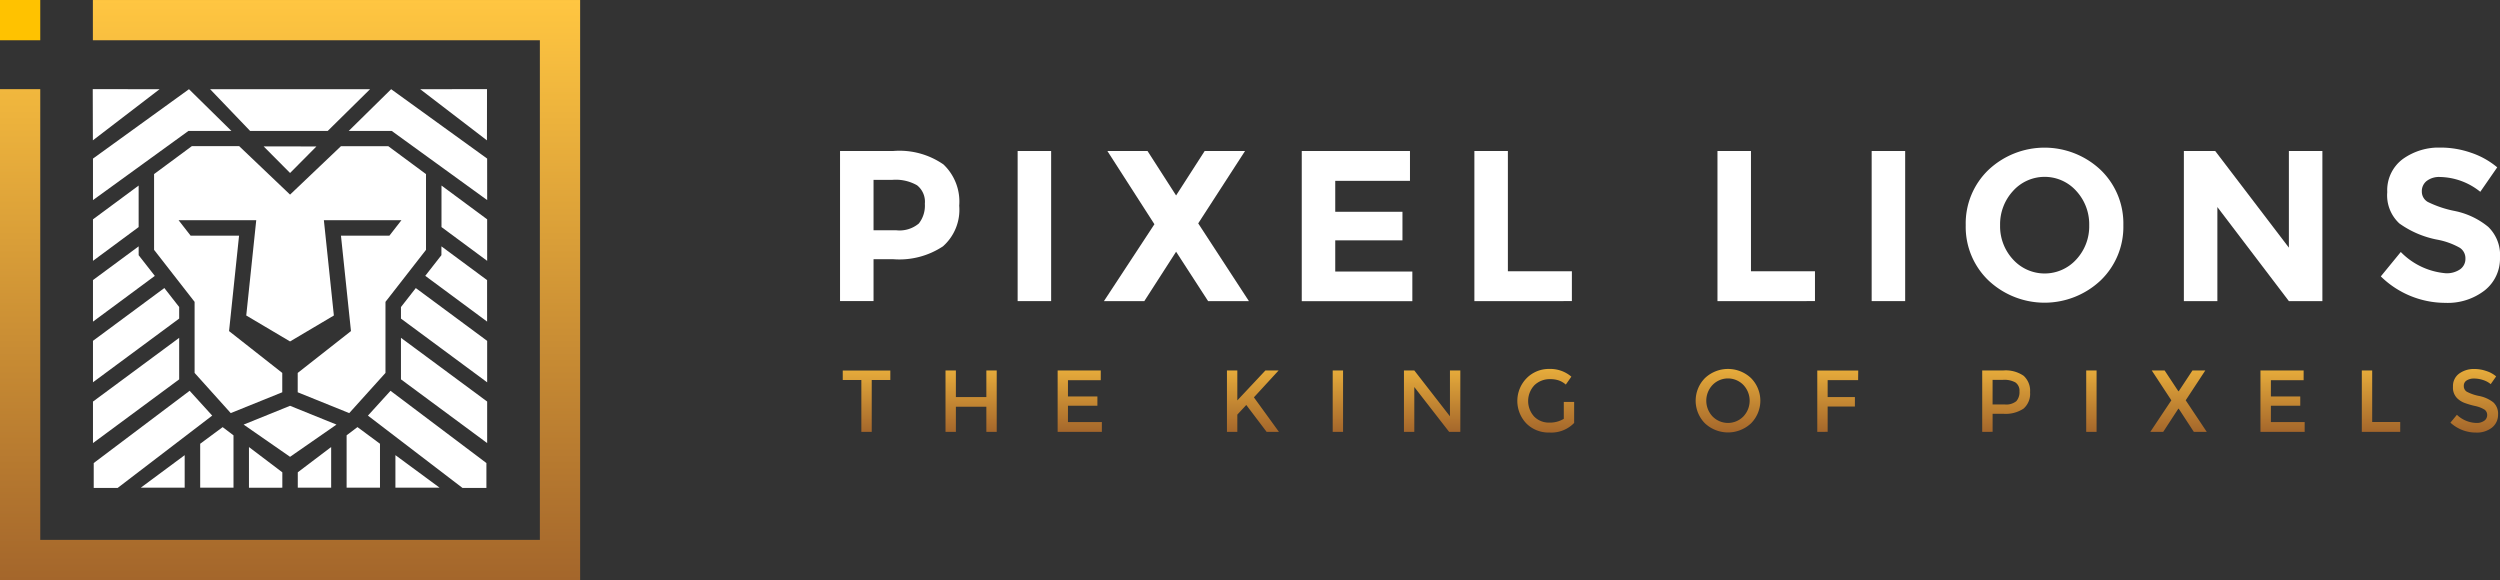 <svg xmlns="http://www.w3.org/2000/svg" xmlns:xlink="http://www.w3.org/1999/xlink" id="Logo" width="184.376" height="42.784" viewBox="0 0 184.376 42.784"><rect x="0" y="0" width="184.376" height="42.784" fill="#333333" stroke="none"/><defs><clipPath id="clip-path"><rect id="Rectangle_3283" data-name="Rectangle 3283" width="122.423" height="21.016" fill="none"></rect></clipPath><linearGradient id="linear-gradient" x1="0.5" x2="0.5" y2="1" gradientUnits="objectBoundingBox"><stop offset="0" stop-color="#ffc641"></stop><stop offset="1" stop-color="#a4662b"></stop></linearGradient></defs><g id="Group_3779" data-name="Group 3779" transform="translate(61.953 10.884)"><g id="Group_3778" data-name="Group 3778" clip-path="url(#clip-path)"><path id="Path_5043" data-name="Path 5043" d="M7.626,2.281A3.772,3.772,0,0,1,8.79,5.322a3.6,3.6,0,0,1-1.2,3,5.816,5.816,0,0,1-3.651.95H2.471v3.088H0V1.291H3.912a5.682,5.682,0,0,1,3.714.99M5.812,6.636a2.128,2.128,0,0,0,.443-1.457,1.543,1.543,0,0,0-.578-1.362,3.177,3.177,0,0,0-1.8-.4H2.471V7.135H4.134a2.2,2.2,0,0,0,1.679-.5" transform="translate(0 -1.038)" fill="#fff"></path><rect id="Rectangle_3279" data-name="Rectangle 3279" width="2.471" height="11.07" transform="translate(13.098 0.253)" fill="#fff"></rect><path id="Path_5044" data-name="Path 5044" d="M106.614,1.291h2.977l-3.453,5.337,3.738,5.733h-3.009l-2.36-3.643-2.344,3.643H99.186l3.722-5.67-3.469-5.4H102.4l2.106,3.278Z" transform="translate(-79.722 -1.038)" fill="#fff"></path><path id="Path_5045" data-name="Path 5045" d="M181.5,1.291v2.2h-5.511V5.773h4.957V7.88h-4.957v2.3h5.686v2.186h-8.156V1.291Z" transform="translate(-139.467 -1.038)" fill="#fff"></path><path id="Path_5046" data-name="Path 5046" d="M238.405,12.362V1.291h2.471V10.16h4.72v2.2Z" transform="translate(-191.622 -1.038)" fill="#fff"></path><path id="Path_5047" data-name="Path 5047" d="M329.764,12.362V1.291h2.471V10.16h4.72v2.2Z" transform="translate(-265.053 -1.038)" fill="#fff"></path><rect id="Rectangle_3280" data-name="Rectangle 3280" width="2.471" height="11.07" transform="translate(76.083 0.253)" fill="#fff"></rect><path id="Path_5048" data-name="Path 5048" d="M433.006,9.8a6.031,6.031,0,0,1-8.267,0,5.468,5.468,0,0,1-1.679-4.078,5.469,5.469,0,0,1,1.679-4.078,6.032,6.032,0,0,1,8.267,0,5.47,5.47,0,0,1,1.679,4.078A5.47,5.47,0,0,1,433.006,9.8m-.839-4.07a3.622,3.622,0,0,0-.95-2.526,3.133,3.133,0,0,0-4.672,0,3.623,3.623,0,0,0-.95,2.526,3.594,3.594,0,0,0,.95,2.518,3.149,3.149,0,0,0,4.672,0,3.593,3.593,0,0,0,.95-2.518" transform="translate(-340.04)" fill="#fff"></path><path id="Path_5049" data-name="Path 5049" d="M512.8,1.291h2.471v11.07H512.8l-5.274-6.937v6.937h-2.471V1.291h2.312L512.8,8.418Z" transform="translate(-405.947 -1.038)" fill="#fff"></path><path id="Path_5050" data-name="Path 5050" d="M582.445,2.463a.954.954,0,0,0-.356.776.876.876,0,0,0,.435.768,7.965,7.965,0,0,0,2.011.673,5.667,5.667,0,0,1,2.447,1.164,2.876,2.876,0,0,1,.871,2.265,2.989,2.989,0,0,1-1.117,2.415,4.45,4.45,0,0,1-2.938.927A6.8,6.8,0,0,1,579.064,9.5L580.537,7.7a5.241,5.241,0,0,0,3.31,1.568,1.736,1.736,0,0,0,1.069-.293.94.94,0,0,0,.388-.792.923.923,0,0,0-.412-.792,5.374,5.374,0,0,0-1.631-.594,7.09,7.09,0,0,1-2.827-1.2,2.823,2.823,0,0,1-.895-2.312A2.866,2.866,0,0,1,580.672.855,4.554,4.554,0,0,1,583.5,0a6.8,6.8,0,0,1,2.217.38,5.939,5.939,0,0,1,1.932,1.077L586.4,3.262a4.875,4.875,0,0,0-2.978-1.093,1.489,1.489,0,0,0-.974.293" transform="translate(-465.431)" fill="#fff"></path><path id="Union_2" data-name="Union 2" d="M15223.619,11308.074l.478-.577a2.168,2.168,0,0,0,1.426.6.963.963,0,0,0,.588-.161.5.5,0,0,0,.218-.42.474.474,0,0,0-.206-.409,2.2,2.2,0,0,0-.7-.264,5.847,5.847,0,0,1-.757-.222,1.572,1.572,0,0,1-.458-.264,1.087,1.087,0,0,1-.4-.933,1.13,1.13,0,0,1,.454-.967,1.852,1.852,0,0,1,1.132-.34,2.683,2.683,0,0,1,.859.146,2.107,2.107,0,0,1,.737.4l-.4.573a1.637,1.637,0,0,0-.547-.3,2.14,2.14,0,0,0-.677-.114.988.988,0,0,0-.546.138.45.45,0,0,0-.214.409.478.478,0,0,0,.214.42,3.227,3.227,0,0,0,.909.317,2.485,2.485,0,0,1,1.051.47,1.131,1.131,0,0,1,.352.9,1.2,1.2,0,0,1-.446.963,1.794,1.794,0,0,1-1.174.367A2.767,2.767,0,0,1,15223.619,11308.074Zm-68.142.069a2.4,2.4,0,0,1,.016-3.352,2.293,2.293,0,0,1,1.666-.677,2.384,2.384,0,0,1,1.628.569l-.409.585a1.559,1.559,0,0,0-.534-.313,1.924,1.924,0,0,0-.623-.088,1.615,1.615,0,0,0-1.154.443,1.7,1.7,0,0,0-.016,2.323,1.518,1.518,0,0,0,1.1.439,1.981,1.981,0,0,0,1.078-.279v-1.245h.764v1.548a2.342,2.342,0,0,1-1.834.707A2.3,2.3,0,0,1,15155.478,11308.144Zm13.165-.016a2.372,2.372,0,0,1,0-3.34,2.476,2.476,0,0,1,3.394,0,2.369,2.369,0,0,1,0,3.34,2.486,2.486,0,0,1-3.394,0Zm.559-2.832a1.689,1.689,0,0,0,0,2.323,1.589,1.589,0,0,0,2.273,0,1.689,1.689,0,0,0,0-2.323,1.583,1.583,0,0,0-2.273,0Zm47.883,3.459v-4.528h.765v3.8h2.067v.727Zm-7.475,0v-4.528h3.184v.718h-2.415v1.2h2.166v.681h-2.166v1.207h2.491v.723Zm-4.914,0-1.112-1.705h-.034l-1.112,1.705h-.951l1.551-2.327-1.444-2.2h.948l1.009,1.528h.034l1.009-1.528h.947l-1.444,2.2,1.552,2.327Zm-7.937,0v-4.528h.765v4.528Zm-7.67,0v-4.528h1.556a2.326,2.326,0,0,1,1.5.394,1.5,1.5,0,0,1,.474,1.219,1.447,1.447,0,0,1-.481,1.2,2.377,2.377,0,0,1-1.483.382h-.8v1.33Zm.765-2.021h.887a1.184,1.184,0,0,0,.867-.245,1,1,0,0,0,.229-.711.74.74,0,0,0-.295-.665,1.661,1.661,0,0,0-.913-.194h-.775Zm-40.08,2.021-2.568-3.306v3.306h-.764v-4.528h.764l2.629,3.382v-3.382h.765v4.528Zm-8.587,0v-4.528h.764v4.528Zm-4.873,0-1.5-1.983-.661.711v1.272h-.765v-4.528h.765v2.208l2.071-2.208h.974l-1.822,1.983,1.846,2.545Zm-15.412,0v-4.528h3.18v.718h-2.419v1.2h2.171v.681h-2.171v1.207h2.5v.723Zm-5.258,0v-1.854h-2.247v1.854h-.765v-4.528h.765v1.964h2.247v-1.964h.765v4.528Zm61.281,0v-4.524h3.02l-.008.71h-2.247v1.246h2.01v.7h-2.01v1.865Zm-70.5,0v-3.825h-1.372v-.7h3.509v.7h-1.372v3.825Z" transform="translate(-15104.852 -11287.788)" fill="url(#linear-gradient)"></path></g></g><g id="Group_3844" data-name="Group 3844" transform="translate(0 0.001)"><path id="Path_5076" data-name="Path 5076" d="M72.475,62.8l3.755-3.573h3.487l2.784,2.06v5.586l-2.989,3.836,0,5.241-2.673,2.964-3.8-1.536V75.95l3.928-3.085-.738-7.037h3.572l.888-1.14H74.969l.737,7.027-3.231,1.914-3.231-1.914.737-7.027H64.254l.888,1.14h3.572l-.738,7.037L71.9,75.95v1.427l-3.8,1.536L65.435,75.95l0-5.241-2.989-3.836V61.286l2.784-2.06h3.493Z" transform="translate(-51.083 -48.448)" fill="#fff"></path><path id="Path_5077" data-name="Path 5077" d="M42.533,36.127,37.61,39.9,37.6,36.125" transform="translate(-30.76 -29.551)" fill="#fff"></path><path id="Path_5078" data-name="Path 5078" d="M37.675,41.256l7.08-5.118,3.131,3.079-3.173,0-7.038,5.1Z" transform="translate(-30.818 -29.561)" fill="#fff"></path><path id="Path_5079" data-name="Path 5079" d="M151.509,41.256l-7.08-5.118L141.3,39.217l3.173,0,7.038,5.1Z" transform="translate(-115.582 -29.561)" fill="#fff"></path><path id="Path_5080" data-name="Path 5080" d="M37.675,77.673l3.368-2.492v3.062l-3.368,2.492Z" transform="translate(-30.818 -61.498)" fill="#fff"></path><path id="Path_5081" data-name="Path 5081" d="M37.675,102.288,41.044,99.8v.654l1.192,1.525-4.561,3.374Z" transform="translate(-30.818 -81.633)" fill="#fff"></path><path id="Path_5082" data-name="Path 5082" d="M37.675,120.605l5.263-3.894,1.094,1.4v.852l-6.357,4.7Z" transform="translate(-30.818 -95.47)" fill="#fff"></path><path id="Path_5083" data-name="Path 5083" d="M37.675,141.578l6.357-4.7v3.062l-6.357,4.7Z" transform="translate(-30.818 -111.963)" fill="#fff"></path><path id="Path_5084" data-name="Path 5084" d="M37.974,163.683l7.073-5.329,1.665,1.831-6.976,5.336H37.974Z" transform="translate(-31.062 -129.535)" fill="#fff"></path><path id="Path_5085" data-name="Path 5085" d="M102.151,168.206l-3.424-2.377,3.424-1.386,3.424,1.386Z" transform="translate(-80.759 -134.516)" fill="#fff"></path><path id="Path_5086" data-name="Path 5086" d="M156.062,165.517l-6.971-5.331,1.665-1.831,7.073,5.329v1.833Z" transform="translate(-121.956 -129.535)" fill="#fff"></path><path id="Path_5087" data-name="Path 5087" d="M168.828,144.64l-6.357-4.7v-3.062l6.357,4.7Z" transform="translate(-132.9 -111.964)" fill="#fff"></path><path id="Path_5088" data-name="Path 5088" d="M168.828,123.667l-6.357-4.7v-.852l1.094-1.4,5.263,3.894Z" transform="translate(-132.9 -95.471)" fill="#fff"></path><path id="Path_5089" data-name="Path 5089" d="M176.9,105.35l-4.561-3.375,1.192-1.525V99.8l3.368,2.492Z" transform="translate(-140.976 -81.633)" fill="#fff"></path><path id="Path_5090" data-name="Path 5090" d="M182.262,80.735l-3.368-2.492V75.181l3.368,2.492Z" transform="translate(-146.334 -61.498)" fill="#fff"></path><path id="Path_5091" data-name="Path 5091" d="M93.8,39.208h-5.72l-2.954-3.082h11.8Z" transform="translate(-69.632 -29.551)" fill="#fff"></path><path id="Path_5092" data-name="Path 5092" d="M60.278,186.856v-2.4l-3.238,2.4Z" transform="translate(-46.658 -150.889)" fill="#fff"></path><path id="Path_5093" data-name="Path 5093" d="M83.557,177.541V173.68l-.8-.606L81.1,174.3v3.239Z" transform="translate(-66.336 -141.574)" fill="#fff"></path><path id="Path_5094" data-name="Path 5094" d="M103.344,184.147v-1.134l-2.461-1.864v3Z" transform="translate(-82.522 -148.18)" fill="#fff"></path><path id="Path_5095" data-name="Path 5095" d="M123.131,184.147v-3l-2.461,1.864v1.134Z" transform="translate(-98.708 -148.18)" fill="#fff"></path><path id="Path_5096" data-name="Path 5096" d="M142.918,177.541V174.3l-1.661-1.229-.8.606v3.862Z" transform="translate(-114.894 -141.574)" fill="#fff"></path><path id="Path_5097" data-name="Path 5097" d="M163.5,186.855l-3.258-2.4v2.4" transform="translate(-131.08 -150.889)" fill="#fff"></path><path id="Path_5098" data-name="Path 5098" d="M6.85,0V2.968H39.816V39.815H2.969V6.574H0V42.784H42.785V0Z" transform="translate(0 0)" fill="url(#linear-gradient)"></path><rect id="Rectangle_4171" data-name="Rectangle 4171" width="2.969" height="2.969" transform="translate(0 -0.001)" fill="#ffc200"></rect><path id="Path_5099" data-name="Path 5099" d="M110.726,59.343,108.783,61.3l-1.95-1.962" transform="translate(-87.39 -48.543)" fill="#fff"></path><path id="Path_5100" data-name="Path 5100" d="M170.264,36.127l4.924,3.775.005-3.777" transform="translate(-139.276 -29.551)" fill="#fff"></path></g></svg>
